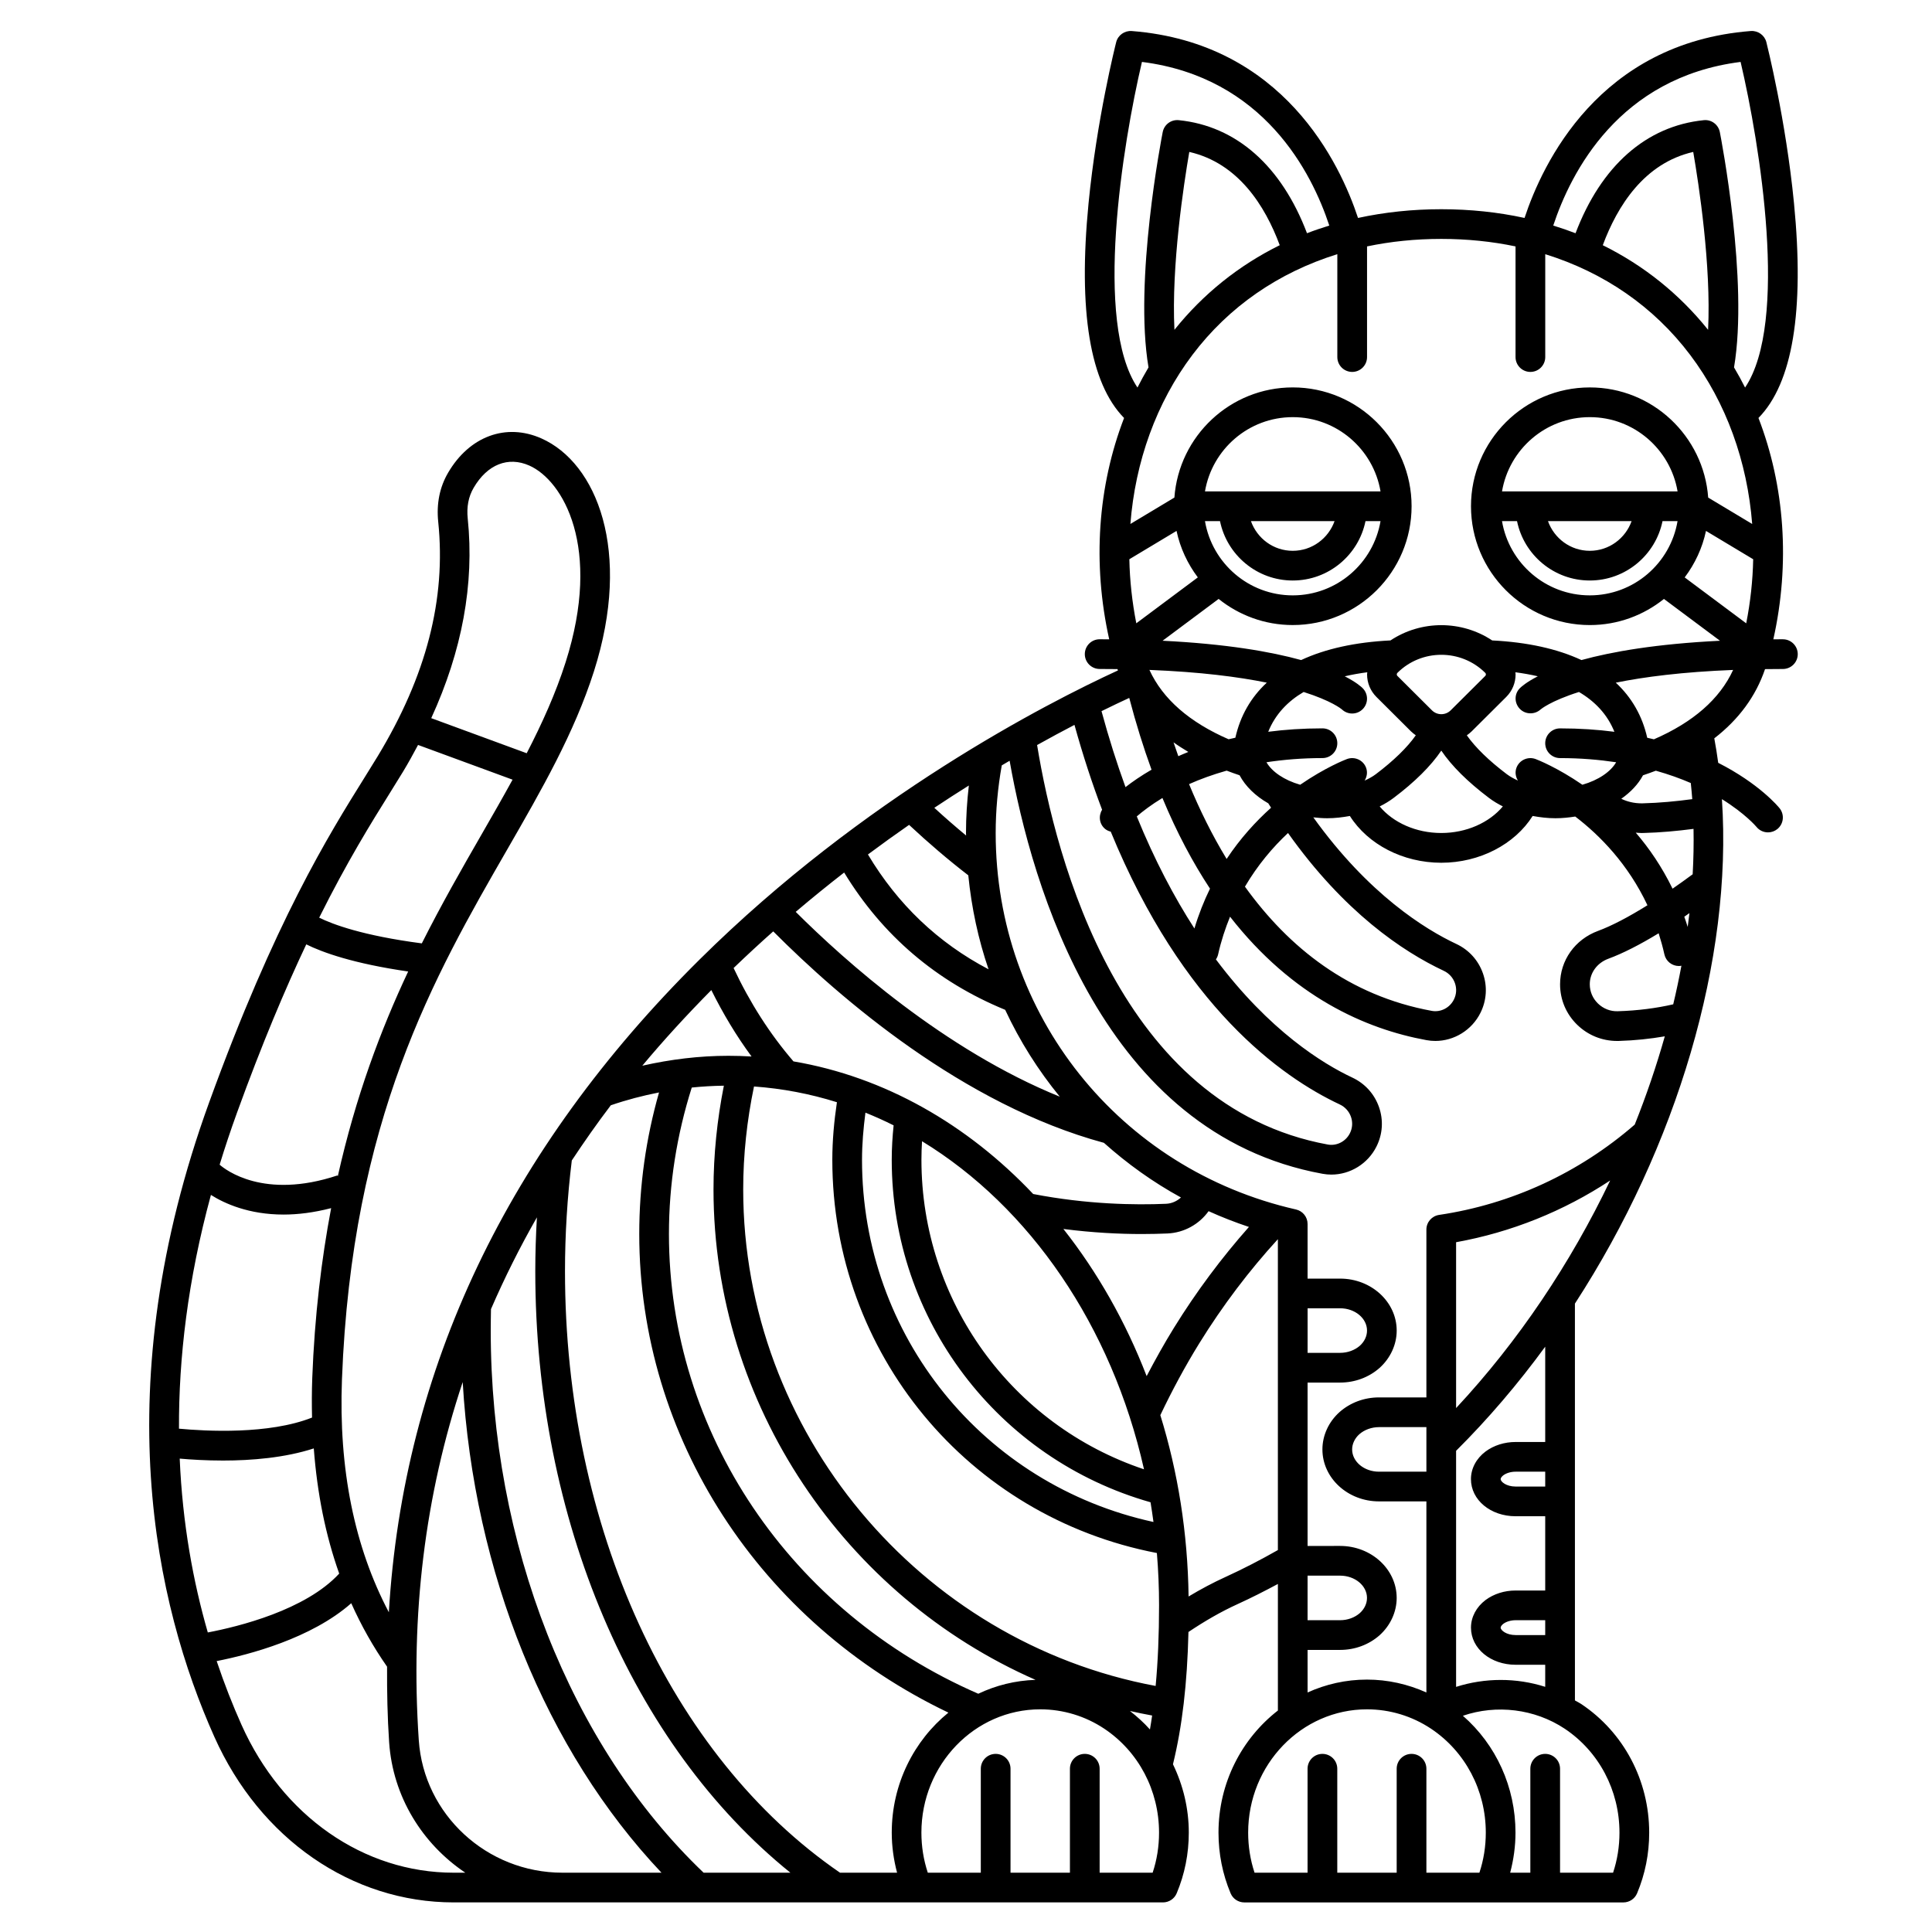 <?xml version="1.0" encoding="UTF-8"?>
<!-- Uploaded to: SVG Repo, www.svgrepo.com, Generator: SVG Repo Mixer Tools -->
<svg fill="#000000" width="800px" height="800px" version="1.1" viewBox="144 144 512 512" xmlns="http://www.w3.org/2000/svg">
 <path d="m616.48 313.41c-0.863 0-1.684 0.012-2.527 0.016 4.5-20.145 3.008-40.664-3.941-58.66 9.035-9.203 12.215-28.301 9.418-56.891-2.168-22.207-7.121-41.871-7.324-42.699-0.473-1.859-2.219-3.086-4.125-2.957-40.215 3.144-55.227 35.184-59.961 49.539-7.016-1.527-14.395-2.312-22.066-2.312s-15.051 0.793-22.066 2.312c-4.738-14.352-19.754-46.391-59.965-49.535-1.906-0.137-3.656 1.098-4.125 2.957-0.207 0.828-5.16 20.496-7.324 42.699-2.793 28.59 0.383 47.688 9.418 56.891-6.945 18-8.438 38.52-3.941 58.66-0.844-0.008-1.664-0.02-2.527-0.02-2.176 0-3.938 1.762-3.938 3.938 0 2.172 1.758 3.938 3.938 3.938 1.609 0 3.18 0.012 4.715 0.031 0.039 0.117 0.086 0.23 0.129 0.352-18.953 8.723-67.406 33.535-110.89 76.637-50.953 50.504-78.492 108.57-82.332 172.96-9.102-17.258-13.332-37.91-12.426-61.703 2.625-68.941 24.496-106.93 43.793-140.43 9.137-15.867 17.762-30.852 22.992-47.238 10.176-31.914 0.699-55.199-13.918-61.703-9.355-4.16-19.074-0.602-24.742 9.098-2.227 3.809-3.109 8.18-2.613 12.992 2.117 20.496-3.137 40.828-16.055 62.16-1.066 1.762-2.231 3.637-3.5 5.66-9.453 15.156-23.742 38.062-41.164 86.082-27.32 75.324-14.316 133 1.406 168.13 12.105 27.043 36.406 43.844 63.422 43.844h187.96c1.582 0 3.016-0.949 3.629-2.41 2.133-5.078 3.211-10.488 3.211-16.086 0-6.414-1.508-12.57-4.195-18.113 2.445-9.98 3.777-21.281 4.106-35.055 4.25-2.848 8.617-5.387 13.07-7.41 3.59-1.633 7.129-3.441 10.633-5.316v33.539c-9.535 7.406-15.742 19.133-15.742 32.359 0 5.598 1.078 11.008 3.211 16.086 0.613 1.461 2.047 2.41 3.629 2.41h100.46c1.582 0 3.016-0.949 3.629-2.41 2.133-5.078 3.211-10.488 3.211-16.086 0-13.816-6.734-26.555-18.02-34.09-0.535-0.355-1.109-0.621-1.66-0.945l-0.004-105.16c27.031-41.633 41.816-91.16 38.957-133.69 6.168 3.832 9.059 7.234 9.148 7.344 0.777 0.965 1.918 1.465 3.066 1.465 0.863 0 1.727-0.285 2.457-0.863 1.695-1.359 1.973-3.832 0.613-5.531-0.371-0.465-5.414-6.523-16.266-12.039-0.297-2.184-0.641-4.348-1.039-6.488 6.516-5.043 11.012-11.164 13.449-18.344 1.551-0.023 3.121-0.035 4.731-0.035 2.176 0 3.938-1.762 3.938-3.938-0.004-2.172-1.762-3.934-3.938-3.934zm-74.43-39.184c1.883-11.152 11.578-19.68 23.262-19.68s21.375 8.531 23.262 19.68zm34.344 7.871c-1.629 4.57-5.961 7.871-11.082 7.871-5.125 0-9.453-3.301-11.082-7.871zm-30.367 0c1.832 8.969 9.777 15.742 19.281 15.742s17.453-6.773 19.281-15.742h3.981c-1.883 11.152-11.578 19.68-23.262 19.68s-21.375-8.531-23.262-19.68zm50.078 2.602 12.508 7.508c-0.113 5.629-0.73 11.312-1.848 16.98l-16.305-12.164c2.711-3.602 4.68-7.773 5.644-12.324zm0.555-53.293c-7.633-9.523-17.07-17.066-27.906-22.422 3.867-10.414 10.988-21.75 23.969-24.719 1.48 8.562 4.777 30.133 3.938 47.141zm8.617-70.996c5.113 21.758 12.797 69.023 1.188 86.293-0.914-1.82-1.895-3.594-2.93-5.34 3.887-22.918-3.441-60.711-3.762-62.359-0.395-1.992-2.227-3.371-4.258-3.156-15.262 1.543-27.211 12.133-33.98 29.961-1.934-0.742-3.91-1.418-5.91-2.031 4.672-14.121 17.414-39.285 49.652-43.367zm-59.645 48.891v29.324c0 2.172 1.758 3.938 3.938 3.938 2.176 0 3.938-1.762 3.938-3.938v-27.262c15.551 4.832 28.754 13.895 38.406 26.691 9.586 12.707 15.145 28.312 16.434 44.805l-11.66-6.996c-1.184-16.289-14.785-29.191-31.371-29.191-17.363 0-31.488 14.125-31.488 31.488s14.125 31.488 31.488 31.488c7.43 0 14.258-2.602 19.648-6.922l14.852 11.078c-16.887 0.836-28.645 2.894-36.715 5.117-6.371-2.969-14.309-4.738-23.656-5.199-8.129-5.394-18.82-5.398-26.949-0.004-9.359 0.461-17.301 2.231-23.68 5.203-8.066-2.227-19.832-4.281-36.719-5.121l14.852-11.078c5.391 4.32 12.219 6.922 19.648 6.922 17.363 0 31.488-14.125 31.488-31.488 0-17.363-14.125-31.488-31.488-31.488-16.586 0-30.184 12.902-31.371 29.191l-11.66 6.996c1.285-16.488 6.848-32.098 16.434-44.805 9.656-12.797 22.852-21.855 38.406-26.691v27.266c0 2.172 1.758 3.938 3.938 3.938 2.176 0 3.938-1.762 3.938-3.938v-29.324c6.262-1.312 12.844-1.988 19.68-1.988 6.836 0.004 13.406 0.676 19.672 1.988zm1.117 122.53c0.762 0.809 1.797 1.207 2.844 1.207 0.961 0 1.926-0.344 2.688-1.031 0.055-0.047 2.621-2.238 10.16-4.625 4.168 2.449 7.508 5.871 9.391 10.551-4.426-0.574-9.215-0.906-14.395-0.906-2.176 0-3.938 1.762-3.938 3.938 0 2.172 1.758 3.938 3.938 3.938 5.438 0 10.348 0.43 14.859 1.102-1.453 2.508-4.668 4.734-8.949 5.961-6.644-4.566-11.867-6.613-12.395-6.812-2.039-0.75-4.305 0.266-5.07 2.301-0.441 1.18-0.227 2.406 0.383 3.402-1.062-0.488-2.07-1.035-2.938-1.684-4.727-3.566-8.324-7.07-10.605-10.305 0.438-0.328 0.883-0.645 1.277-1.043l9.164-9.121c1.602-1.598 2.484-3.719 2.484-5.984 0-0.191-0.043-0.375-0.055-0.562 1.992 0.266 3.984 0.609 5.945 1.066-3.016 1.547-4.367 2.766-4.746 3.144-1.52 1.512-1.512 3.918-0.043 5.465zm38.332 65.09c0.41 1.836 2.039 3.082 3.84 3.082 0.223 0 0.449-0.035 0.672-0.074-0.637 3.402-1.352 6.809-2.172 10.227-4.481 1.031-9.469 1.676-14.637 1.828-2.004 0.09-3.894-0.672-5.316-2.051-1.395-1.355-2.16-3.164-2.16-5.098 0-3.004 1.934-5.66 4.926-6.762 3.84-1.418 8.301-3.688 13.324-6.746 0.57 1.793 1.094 3.648 1.523 5.594zm6.176-7.277c-0.285-0.926-0.59-1.816-0.902-2.703 0.445-0.305 0.914-0.637 1.363-0.953-0.141 1.215-0.301 2.434-0.461 3.656zm1.32-13.953c-1.828 1.352-3.609 2.625-5.332 3.816-2.812-5.769-6.176-10.695-9.75-14.844 0.508 0.035 1.008 0.094 1.523 0.094 0.168 0 0.34-0.004 0.508-0.008 4.477-0.109 8.945-0.527 13.277-1.09 0.074 3.961 0 7.973-0.227 12.031zm-149.29-83.488 12.508-7.508c0.965 4.551 2.938 8.723 5.641 12.32l-16.305 12.164c-1.109-5.664-1.727-11.348-1.844-16.977zm20.043-10.105h3.981c1.832 8.969 9.777 15.742 19.281 15.742s17.453-6.773 19.281-15.742h3.981c-1.883 11.152-11.578 19.68-23.262 19.68-11.68 0-21.375-8.527-23.262-19.68zm12.18 0h22.164c-1.629 4.57-5.961 7.871-11.082 7.871-5.129 0.004-9.453-3.301-11.082-7.871zm-12.18-7.871c1.883-11.152 11.578-19.68 23.262-19.68s21.375 8.531 23.262 19.68zm36.289 57.777c0.762 0.723 1.738 1.086 2.719 1.086 1.008 0 2.016-0.387 2.781-1.152 1.539-1.539 1.539-4.027 0-5.566-0.379-0.379-1.73-1.598-4.746-3.144 1.969-0.461 3.969-0.809 5.973-1.07-0.012 0.188-0.055 0.375-0.055 0.566 0 2.258 0.883 4.383 2.484 5.984l9.156 9.121c0.395 0.395 0.836 0.707 1.27 1.035-2.277 3.238-5.875 6.742-10.605 10.312-0.871 0.656-1.891 1.203-2.961 1.695 0.613-1 0.832-2.227 0.391-3.414-0.758-2.039-3.031-3.055-5.07-2.301-0.531 0.199-5.75 2.242-12.391 6.809-4.273-1.223-7.488-3.457-8.941-5.961 4.504-0.676 9.41-1.105 14.84-1.105 2.176 0 3.938-1.762 3.938-3.938 0-2.172-1.758-3.938-3.938-3.938-5.176 0-9.953 0.332-14.371 0.906 1.883-4.676 5.223-8.102 9.387-10.547 7.352 2.332 9.969 4.473 10.141 4.621zm28.828 0.242c-1.371 1.363-3.594 1.363-4.965 0l-9.156-9.121c-0.137-0.137-0.168-0.297-0.168-0.402 0-0.152 0.059-0.289 0.164-0.402 3.207-3.195 7.426-4.793 11.645-4.793 4.215 0 8.434 1.598 11.645 4.793 0.105 0.109 0.164 0.242 0.164 0.402 0 0.105-0.031 0.266-0.164 0.402zm-57.062 7.258c-0.602 0.133-1.211 0.266-1.793 0.41-10.363-4.512-17.434-10.648-20.984-18.379 13.461 0.531 23.578 1.848 31.105 3.375-4.227 3.918-7.031 8.812-8.328 14.594zm-12.465 3.769c-0.926 0.367-1.789 0.742-2.652 1.125-0.441-1.223-0.859-2.449-1.27-3.668 1.23 0.887 2.551 1.723 3.922 2.543zm-9.754 4.703c-2.758 1.602-5.062 3.188-6.898 4.621-2.266-6.219-4.398-12.93-6.356-20.133 2.797-1.383 5.231-2.531 7.348-3.508 1.789 6.82 3.769 13.152 5.906 19.02zm-13.098 10.625c-1.023 1.66-0.73 3.832 0.824 5.094 0.445 0.359 0.945 0.566 1.465 0.699 19.031 46.352 45.148 65 60.691 72.297 1.406 0.66 2.465 1.828 2.973 3.285 0.5 1.43 0.406 2.965-0.273 4.324-1.086 2.207-3.5 3.426-5.824 3.023-55.004-10.047-72.078-75.34-77.082-105.88 3.523-1.965 6.828-3.742 9.902-5.34 2.25 8.109 4.707 15.586 7.324 22.496zm9.191 1.758c1.57-1.355 3.812-3.074 6.797-4.887 3.828 9.227 8.082 17.16 12.605 24.027-1.586 3.246-2.984 6.754-4.129 10.559-5.32-8.234-10.523-18.051-15.273-29.699zm13.855-8.555c2.906-1.301 6.227-2.516 9.961-3.574 1.102 0.434 2.266 0.828 3.426 1.227 1.551 2.91 4.172 5.473 7.609 7.438 0.242 0.395 0.492 0.77 0.738 1.156-4.035 3.629-8.137 8.086-11.777 13.582-3.859-6.344-7.156-13.043-9.957-19.828zm26.223 12.953c14.875 20.957 30.352 31.387 41.266 36.512 1.406 0.66 2.465 1.828 2.973 3.285 0.5 1.43 0.406 2.969-0.273 4.324-1.09 2.203-3.492 3.43-5.824 3.023-21.984-4.016-37.949-16.793-49.555-32.926 3.398-5.777 7.414-10.484 11.414-14.219zm27.996-9.305c5.629-4.242 9.852-8.441 12.625-12.531 2.773 4.09 7.004 8.289 12.629 12.531 1.129 0.855 2.371 1.602 3.684 2.254-3.602 4.309-9.66 7.047-16.324 7.047-6.656 0-12.715-2.731-16.316-7.039 1.324-0.656 2.57-1.406 3.703-2.262zm-54.16-171.19c12.984 2.973 20.102 14.305 23.969 24.719-10.836 5.356-20.273 12.898-27.906 22.422-0.832-17.004 2.465-38.574 3.938-47.141zm-12.547-23.852c32.238 4.082 44.984 29.25 49.652 43.367-2.004 0.617-3.981 1.285-5.91 2.031-6.769-17.828-18.719-28.418-33.98-29.961-2.039-0.207-3.863 1.164-4.258 3.156-0.324 1.648-7.648 39.438-3.762 62.359-1.031 1.746-2.016 3.523-2.93 5.34-11.609-17.273-3.93-64.539 1.188-86.293zm43.902 330.3h8.621c3.93 0 7.125 2.648 7.125 5.902 0 1.488-0.684 2.926-1.895 4.019-1.363 1.199-3.266 1.887-5.227 1.887h-8.625zm-216.48 5.867c0-1.895 0.035-3.781 0.066-5.648 3.574-8.25 7.629-16.359 12.172-24.32-0.273 4.773-0.43 9.547-0.43 14.301 0 65.727 25.648 125.51 67.598 159.37h-22.996c-35.332-33.711-56.41-87.273-56.41-143.7zm19.68-15.668c0-9.777 0.613-19.652 1.805-29.375 3.266-4.93 6.68-9.812 10.336-14.621 4.195-1.441 8.461-2.555 12.781-3.402-3.473 12.164-5.242 24.75-5.242 37.52 0 53.965 31.961 102.97 81.926 126.83-9.129 7.43-15.012 18.91-15.012 31.797 0 3.637 0.504 7.184 1.41 10.625h-15.121c-44.973-30.863-72.883-91.781-72.883-159.38zm109.52 111.95c-49.836-21.684-81.973-69.293-81.973-121.83 0-13.254 2.082-26.289 6.047-38.816 2.82-0.289 5.66-0.457 8.508-0.492-1.785 9.039-2.746 18.254-2.746 27.5 0 57.012 34.902 107.83 85.344 129.96-5.406 0.172-10.531 1.473-15.18 3.68zm-62.293-133.64c0-9.184 0.996-18.336 2.863-27.289 7.543 0.539 14.891 1.949 21.973 4.172-0.746 5.023-1.219 10.121-1.219 15.246 0 51.312 36.012 94.605 86.012 104.22 0.379 4.562 0.578 9.188 0.578 13.863 0 7.891-0.305 14.93-0.906 21.363-62.59-11.645-109.3-67.465-109.3-131.57zm31.488-7.871c0-4.195 0.367-8.359 0.906-12.484 2.527 1.027 5.023 2.137 7.469 3.367-0.301 2.949-0.5 5.981-0.5 9.117 0 42.363 28.094 79.277 68.586 90.77 0.289 1.727 0.539 3.473 0.777 5.223-45.043-9.809-77.238-49.309-77.238-95.992zm15.746 0c0-1.668 0.066-3.297 0.156-4.91 28.574 17.445 50.281 48.949 58.828 86.945-35.027-11.719-58.984-44.566-58.984-82.035zm37.617 18.34c7.781 1.004 14.875 1.344 20.742 1.344 2.523 0 4.82-0.062 6.856-0.148 4.422-0.199 8.402-2.453 10.883-5.91 3.461 1.57 7.031 2.957 10.691 4.18-7.203 8.133-13.898 17.07-19.883 26.754-2.57 4.156-4.953 8.441-7.223 12.777-5.57-14.43-13.055-27.574-22.066-38.996zm27.246-6.672c-8.219 0.359-20.934 0.18-35.246-2.59-17.461-18.457-39.359-31.039-63.527-35.145-6.234-7.234-11.547-15.543-15.867-24.742 3.484-3.352 6.988-6.594 10.504-9.711 17.688 17.762 50.34 45.934 87.633 56.035 6.191 5.535 13 10.43 20.418 14.484-1.059 0.961-2.41 1.598-3.914 1.668zm-98.18-77.363c4.293-3.644 8.582-7.121 12.836-10.422 10.141 16.668 24.453 28.902 42.672 36.383 3.859 8.281 8.73 15.996 14.473 23.016-30.543-12.371-56.973-36.008-69.98-48.977zm19.141-15.207c3.684-2.738 7.324-5.363 10.902-7.844 5.152 4.812 10.41 9.297 15.691 13.367 0.863 8.613 2.648 16.965 5.371 24.906-13.375-7.016-24.086-17.219-31.965-30.43zm26.012-5.023c-2.824-2.34-5.637-4.785-8.422-7.344 3.117-2.07 6.172-4.047 9.152-5.91-0.484 4.188-0.758 8.398-0.758 12.586 0 0.227 0.027 0.441 0.027 0.668zm-67.516 40.961c3.117 6.277 6.66 12.176 10.66 17.598-2.039-0.121-4.086-0.184-6.148-0.184-7.707 0-15.328 0.941-22.805 2.629 5.68-6.812 11.812-13.484 18.293-20.043zm-105.76 102.88c-0.133 3.539-0.133 6.996-0.055 10.406-11.43 4.535-28.148 3.617-35.262 2.945-0.082-18.66 2.32-39.355 8.465-61.945 3.606 2.273 10.027 5.203 19.258 5.203 3.738 0 7.949-0.504 12.602-1.703-2.57 13.574-4.375 28.473-5.008 45.094zm-23.621 21.797c7.488 0 16.375-0.719 24.027-3.215 0.902 11.895 3.109 22.992 6.738 33.172-8.926 9.684-26.711 14.059-34.824 15.602-3.859-13.375-6.707-28.781-7.445-46.07 2.91 0.258 6.93 0.512 11.504 0.512zm64.828-249.59c-0.328-3.156 0.188-5.84 1.574-8.211 3.613-6.188 9.137-8.371 14.75-5.875 8.879 3.953 19.344 21.598 9.613 52.121-2.617 8.215-6.211 16.164-10.312 24.113l-25.301-9.297c8.16-17.793 11.461-35.512 9.676-52.852zm-20.707 72.793c1.277-2.055 2.469-3.961 3.551-5.746 1.434-2.367 2.727-4.731 3.988-7.098l25.047 9.203c-2.641 4.812-5.414 9.656-8.254 14.582-5.098 8.852-10.523 18.324-15.797 28.801-15.652-2.051-23.645-5.051-27.195-6.816 7.406-14.852 13.711-24.996 18.66-32.926zm-22.086 40.004c4.363 2.164 12.543 5.098 27.004 7.191-7.254 15.422-13.918 33.117-18.652 54.273l-0.078-0.234c-19.52 6.496-29.719-1.512-31.23-2.844 1.383-4.523 2.914-9.121 4.606-13.789 6.613-18.234 12.758-32.754 18.352-44.598zm39.074 246.02c-23.863 0-45.414-15.012-56.234-39.184-2.297-5.133-4.531-10.773-6.582-16.898 8.605-1.691 25.078-6.008 35.664-15.332 2.656 5.945 5.82 11.551 9.492 16.812-0.031 6.625 0.09 13.289 0.547 20.039 0.98 14.43 8.809 26.93 20.18 34.559h-3.066zm-9.254-35.09c-2.262-33.262 1.641-64.961 11.637-94.93 2.953 50.391 22.027 97.617 52.68 130.02h-26.25c-20.012 0-36.734-15.414-38.066-35.09zm194.48 35.09h-14.047v-27.551c0-2.176-1.758-3.938-3.938-3.938-2.176 0-3.938 1.758-3.938 3.938v27.551h-15.742v-27.551c0-2.176-1.758-3.938-3.938-3.938-2.176 0-3.938 1.758-3.938 3.938v27.551h-14.047c-1.125-3.394-1.695-6.957-1.695-10.625 0-18.016 14.125-32.672 31.488-32.672 6.047 0 11.918 1.773 16.977 5.137 9.09 6.066 14.512 16.359 14.512 27.535 0.004 3.664-0.566 7.231-1.695 10.625zm-6.019-42.859c1.945 0.441 3.906 0.848 5.883 1.203-0.18 1.25-0.371 2.5-0.582 3.699-1.59-1.793-3.391-3.406-5.301-4.902zm25.316-35.508c-3.305 1.504-6.57 3.246-9.773 5.168-0.223-16.863-2.836-33.039-7.488-48.055 3.086-6.477 6.508-12.863 10.293-18.988 6.234-10.09 13.266-19.344 20.859-27.648v82.387c-4.535 2.574-9.184 4.992-13.891 7.137zm21.762-0.355h8.621c3.93 0 7.125 2.648 7.125 5.902 0 1.488-0.684 2.926-1.895 4.019-1.363 1.199-3.266 1.887-5.227 1.887h-8.625zm0 19.68h8.621c3.906 0 7.613-1.371 10.461-3.883 2.879-2.594 4.531-6.199 4.531-9.895 0-7.598-6.727-13.777-14.996-13.777l-8.617 0.004v-43.297h8.621c3.906 0 7.613-1.371 10.461-3.883 2.879-2.594 4.535-6.199 4.535-9.891 0-7.598-6.727-13.777-14.996-13.777h-8.621v-14.477c0-1.84-1.27-3.434-3.062-3.84-46.867-10.641-79.594-51.66-79.594-99.766 0-5.973 0.559-11.988 1.613-17.926 0.703-0.418 1.395-0.824 2.082-1.227 5.883 33.312 24.781 98.84 82.941 109.46 0.777 0.141 1.555 0.211 2.328 0.211 4.973 0 9.684-2.863 11.969-7.473 1.625-3.269 1.859-6.969 0.652-10.414-1.215-3.477-3.719-6.25-7.062-7.816-7.816-3.668-21.969-12.375-36.156-31.324 0.266-0.395 0.473-0.836 0.582-1.328 0.801-3.598 1.902-6.894 3.16-9.992 16.574 21.246 35.926 29.77 52.078 32.719 0.777 0.141 1.555 0.211 2.328 0.211 4.973 0 9.684-2.863 11.969-7.473 1.621-3.269 1.859-6.969 0.652-10.414-1.211-3.477-3.719-6.25-7.062-7.82-8.219-3.856-23.246-13.129-37.895-33.547 1.223 0.129 2.449 0.234 3.668 0.234 2.047 0 4.055-0.242 6.019-0.598 4.758 7.516 14.055 12.395 24.219 12.395 10.168 0 19.469-4.879 24.219-12.398 1.969 0.359 3.977 0.602 6.031 0.602 1.75 0 3.512-0.176 5.258-0.449 6.516 4.977 14 12.594 19.133 23.508-5.043 3.141-9.473 5.461-13.09 6.797-6.117 2.258-10.066 7.809-10.066 14.145 0 4.082 1.613 7.894 4.547 10.742 2.856 2.769 6.594 4.281 10.57 4.281 0.152 0 0.309 0 0.461-0.004 4.258-0.125 8.316-0.559 12.176-1.223-2.211 7.828-4.871 15.648-7.969 23.391-14.734 12.789-32.625 21.078-51.852 23.934-1.93 0.285-3.359 1.941-3.359 3.891v44.473h-12.555c-3.91 0-7.617 1.375-10.457 3.883-2.887 2.586-4.543 6.191-4.543 9.895 0 7.598 6.727 13.777 14.996 13.777l12.559-0.004v50.645c-4.941-2.219-10.277-3.414-15.742-3.414-5.598 0-10.918 1.227-15.742 3.41zm31.488-47.23h-12.555c-3.93 0-7.125-2.648-7.125-5.902 0-1.469 0.699-2.941 1.898-4.016 1.363-1.203 3.262-1.891 5.223-1.891h12.559zm48.703-77.172c-10.453 21.859-24.293 42.594-40.832 60.312v-43.953c14.629-2.641 28.477-8.219 40.832-16.359zm-95.938 172.82c0-18.016 14.125-32.672 31.488-32.672 6.047 0 11.918 1.773 16.977 5.137 9.09 6.066 14.512 16.359 14.512 27.535 0 3.668-0.57 7.231-1.695 10.625h-14.047v-27.551c0-2.176-1.758-3.938-3.938-3.938-2.176 0-3.938 1.758-3.938 3.938v27.551h-15.742v-27.551c0-2.176-1.758-3.938-3.938-3.938-2.176 0-3.938 1.758-3.938 3.938v27.551h-14.047c-1.125-3.394-1.695-6.961-1.695-10.625zm98.402 0c0 3.668-0.57 7.231-1.695 10.625h-14.051v-27.551c0-2.176-1.758-3.938-3.938-3.938-2.176 0-3.938 1.758-3.938 3.938v27.551h-5.344c0.906-3.441 1.41-6.988 1.41-10.625 0-12.055-5.133-23.293-13.941-30.965 8.895-3.047 19.027-1.852 26.984 3.43 9.086 6.066 14.512 16.359 14.512 27.535zm-19.68-91.711h-7.844c-2.461 0-3.965-1.27-3.965-1.969 0-0.289 0.293-0.695 0.719-1.02 0.801-0.594 2.016-0.949 3.242-0.949h7.848zm0 39.359h-7.844c-2.461 0-3.965-1.27-3.965-1.969 0-0.289 0.293-0.695 0.719-1.02 0.801-0.594 2.016-0.949 3.242-0.949h7.848zm0-51.168h-7.844c-2.949 0-5.766 0.891-7.961 2.519-2.469 1.852-3.875 4.519-3.875 7.32 0 5.519 5.195 9.84 11.836 9.84h7.844v19.68h-7.844c-2.949 0-5.766 0.891-7.961 2.519-2.461 1.859-3.867 4.523-3.867 7.32 0 5.519 5.195 9.84 11.836 9.84h7.836v5.848c-7.656-2.438-15.965-2.43-23.617 0.012v-62.562c8.531-8.484 16.426-17.758 23.617-27.59zm38.969-170.36c-4.258 0.578-8.695 1-13.129 1.109-0.105 0-0.211 0.004-0.316 0.004-1.945 0-3.793-0.445-5.363-1.211 2.512-1.77 4.5-3.871 5.754-6.219 1.152-0.398 2.309-0.793 3.406-1.219 3.445 0.973 6.523 2.082 9.258 3.266 0.145 1.418 0.289 2.836 0.391 4.269zm-10.156-15.859c-0.578-0.141-1.184-0.273-1.777-0.406-1.301-5.777-4.106-10.68-8.332-14.602 7.527-1.527 17.637-2.844 31.094-3.375-3.555 7.738-10.621 13.871-20.984 18.383z"/>
</svg>